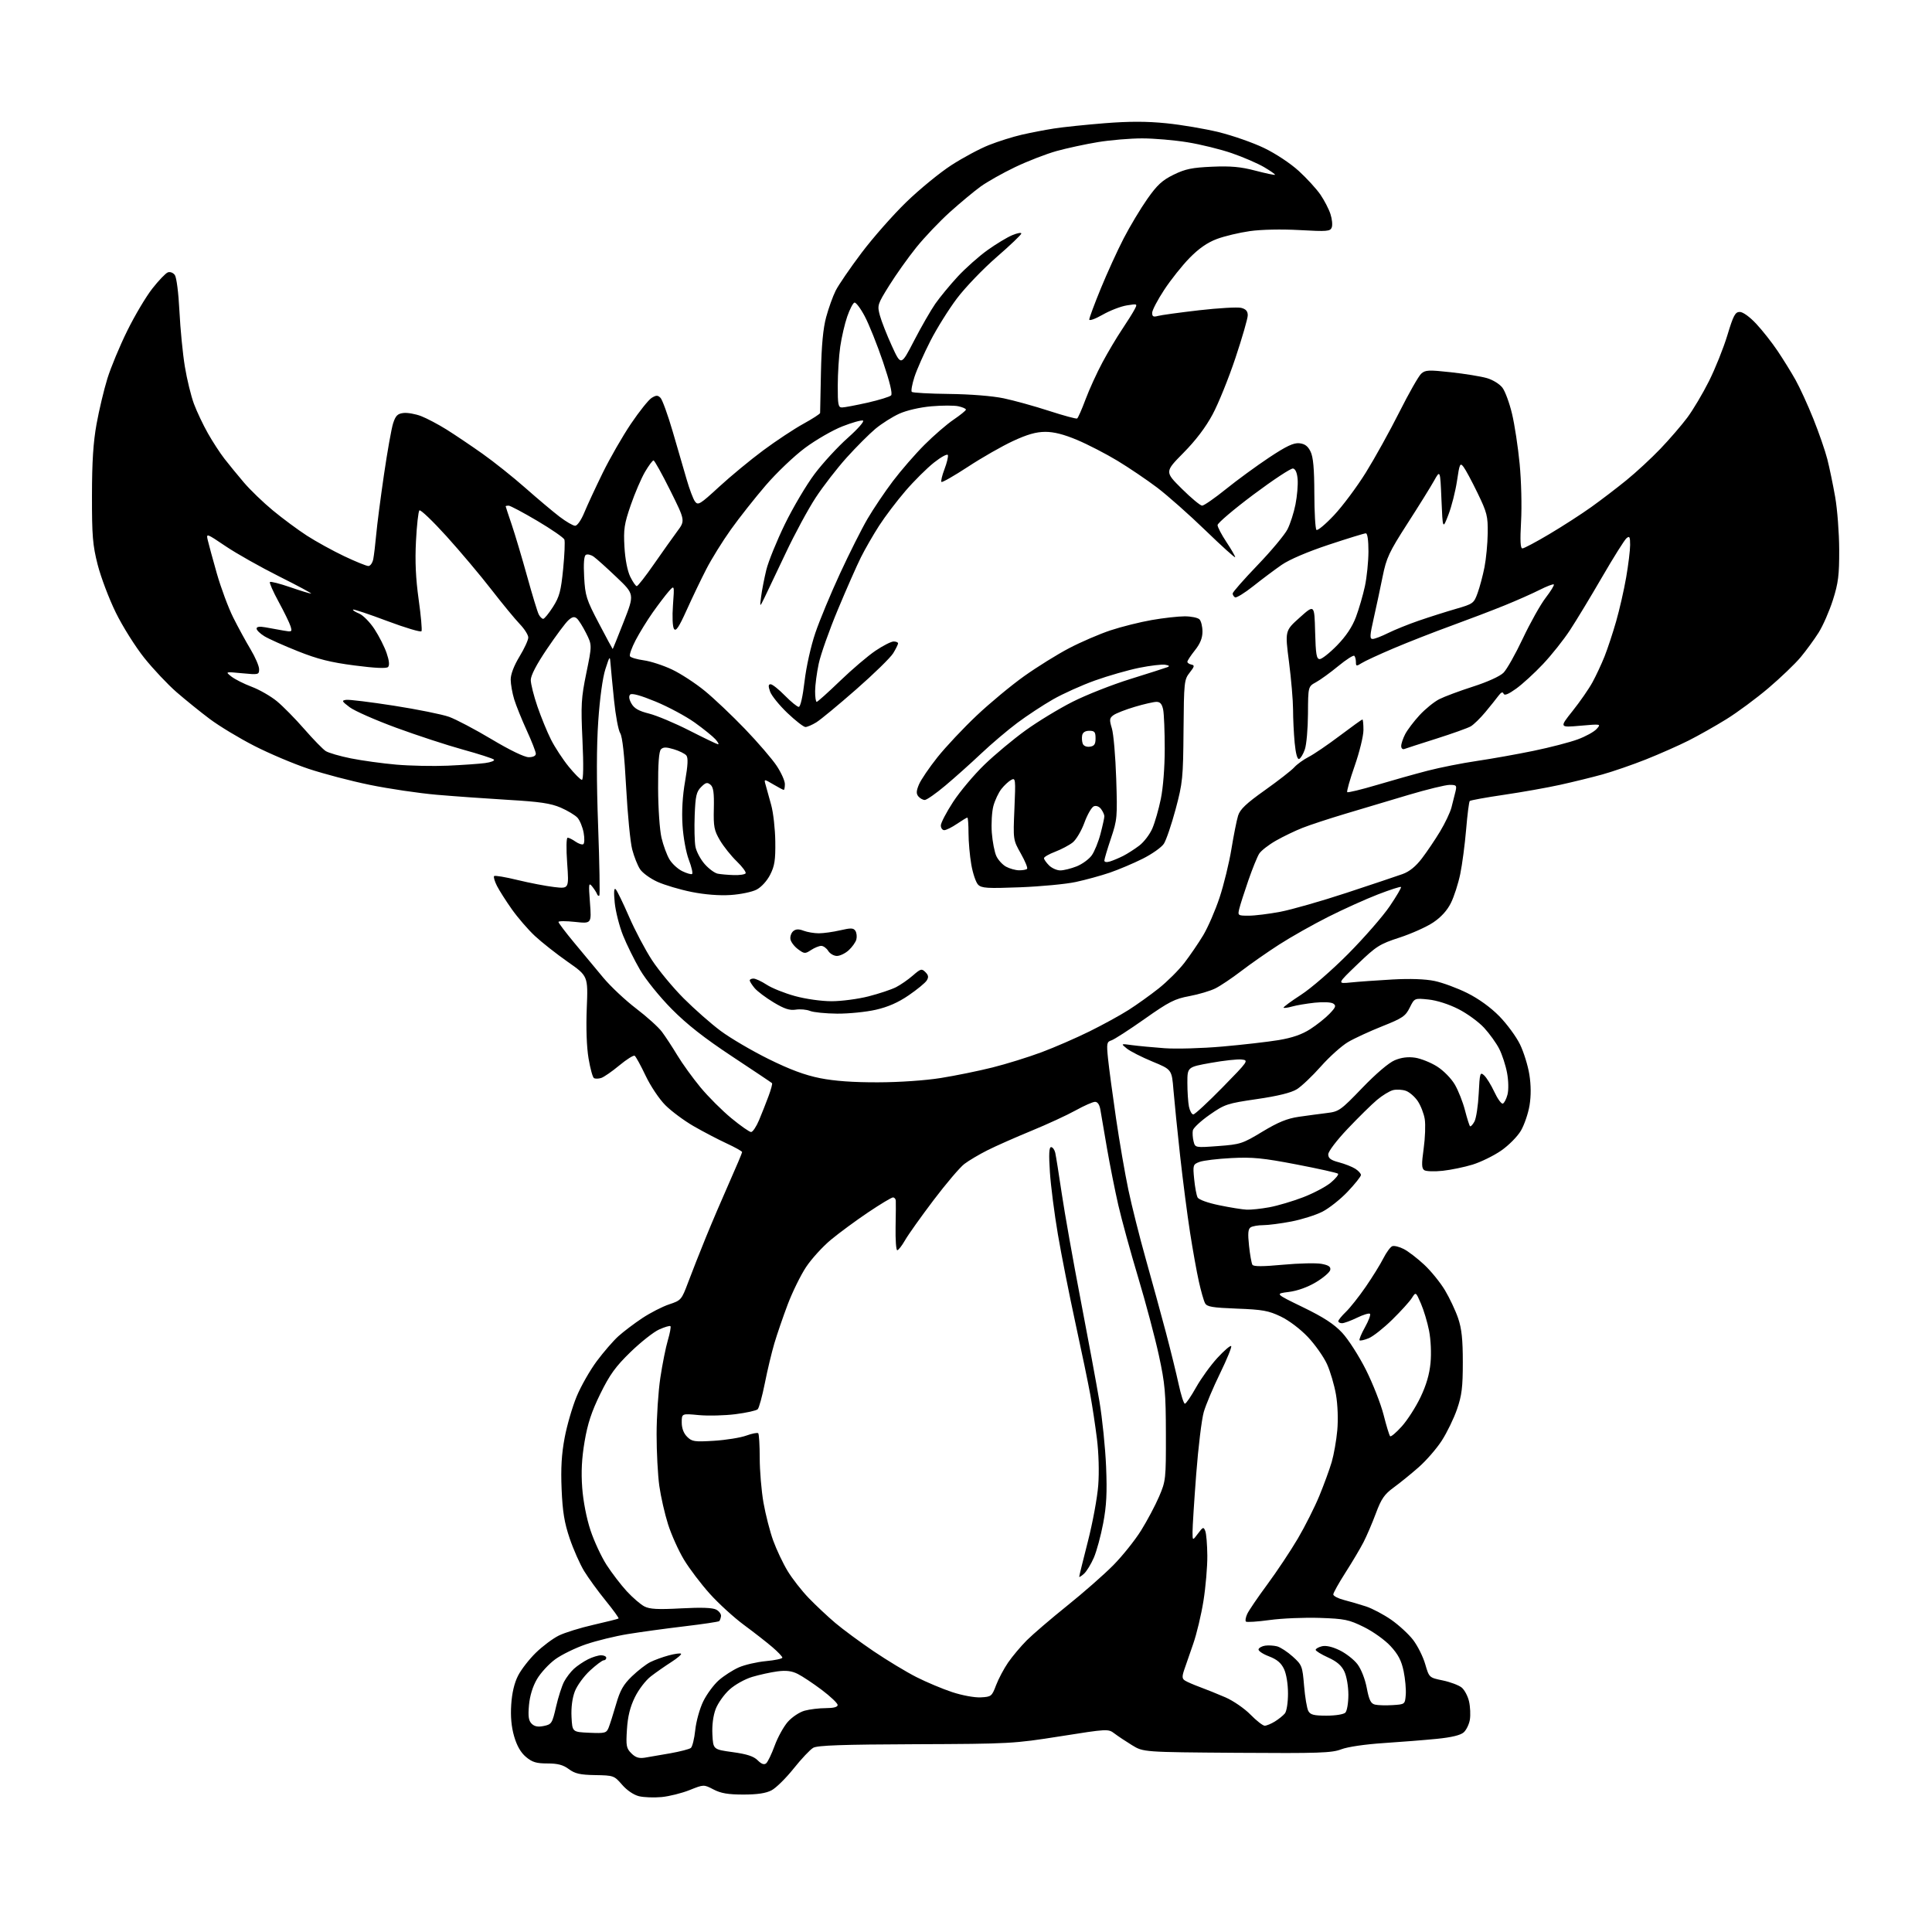<?xml version="1.0" encoding="UTF-8" standalone="no"?>
<svg 
  version="1.1" 
  xmlns="http://www.w3.org/2000/svg" 
  xmlns:xlink="http://www.w3.org/1999/xlink" 
  xmlns:svg="http://www.w3.org/2000/svg"
  xmlns:rdf="http://www.w3.org/1999/02/22-rdf-syntax-ns#"
  xmlns:cc="http://creativecommons.org/ns#"
  xmlns:dc="http://purl.org/dc/elements/1.1/"
  viewBox="0 0 768 768"
  width="768"
  height="768"
>
<style>svg {background-color: white; }</style>"
<path stroke="none" fill="black" fill-rule="evenodd" d="M263.00,714.36C259.98,714.64 255.93,714.49 254.00,714.02C251.91,713.51 249.20,711.67 247.29,709.46C244.15,705.84 243.91,705.75 236.62,705.63C230.59,705.52 228.58,705.07 226.12,703.25C223.84,701.56 221.71,701.00 217.62,701.00C213.20,701.00 211.56,700.50 209.08,698.41C207.01,696.68 205.47,693.99 204.38,690.24C203.28,686.45 202.91,682.38 203.22,677.58C203.52,672.94 204.46,668.98 205.95,666.08C207.19,663.65 210.38,659.55 213.02,656.98C215.67,654.40 219.76,651.34 222.12,650.17C224.48,649.00 230.70,647.07 235.95,645.88C241.20,644.68 245.67,643.56 245.89,643.38C246.10,643.20 243.79,640.01 240.76,636.28C237.72,632.55 233.87,627.25 232.19,624.50C230.52,621.75 227.93,615.90 226.44,611.50C224.34,605.28 223.63,600.94 223.25,592.00C222.90,583.64 223.23,578.04 224.46,571.50C225.39,566.55 227.54,559.17 229.24,555.09C230.93,551.02 234.52,544.72 237.22,541.09C239.92,537.47 243.78,533.00 245.81,531.17C247.84,529.34 252.12,526.10 255.31,523.98C258.51,521.86 263.32,519.39 266.00,518.50C270.76,516.92 270.93,516.72 273.57,509.69C275.05,505.74 278.19,497.77 280.54,492.00C282.89,486.23 287.11,476.35 289.91,470.05C292.71,463.75 295.00,458.32 295.00,457.98C295.00,457.64 292.19,456.07 288.75,454.48C285.31,452.88 279.42,449.80 275.66,447.63C271.90,445.45 266.88,441.72 264.49,439.33C262.07,436.91 258.60,431.73 256.64,427.60C254.71,423.53 252.75,419.96 252.29,419.68C251.83,419.39 249.08,421.12 246.19,423.52C243.31,425.92 240.06,428.16 238.98,428.51C237.90,428.85 236.60,428.87 236.10,428.56C235.59,428.25 234.63,424.73 233.96,420.75C233.20,416.26 232.93,408.65 233.25,400.75C233.77,388.00 233.77,388.00 225.63,382.31C221.16,379.17 215.31,374.56 212.62,372.05C209.94,369.55 205.84,364.80 203.50,361.50C201.16,358.20 198.49,354.00 197.55,352.16C196.62,350.32 196.11,348.56 196.42,348.25C196.73,347.94 200.93,348.64 205.74,349.82C210.56,350.99 217.13,352.25 220.34,352.62C226.18,353.30 226.18,353.30 225.46,343.15C225.04,337.22 225.12,333.00 225.65,333.00C226.15,333.00 227.56,333.70 228.78,334.56C230.00,335.41 231.39,335.87 231.87,335.58C232.35,335.28 232.41,333.22 232.00,330.99C231.59,328.77 230.49,326.10 229.56,325.06C228.62,324.03 225.61,322.22 222.86,321.03C218.91,319.34 214.56,318.69 202.18,317.97C193.56,317.46 180.68,316.54 173.57,315.93C166.46,315.31 154.49,313.54 146.97,311.99C139.44,310.45 128.46,307.56 122.57,305.59C116.67,303.62 106.98,299.52 101.04,296.47C95.09,293.43 87.14,288.62 83.36,285.79C79.59,282.96 73.65,278.15 70.16,275.12C66.67,272.08 60.92,265.97 57.37,261.55C53.83,257.12 48.72,249.00 46.03,243.50C43.33,238.00 40.10,229.45 38.83,224.50C36.84,216.69 36.54,213.06 36.56,197.00C36.57,183.54 37.07,175.78 38.39,168.50C39.39,163.00 41.32,154.90 42.68,150.50C44.04,146.10 47.59,137.55 50.58,131.50C53.56,125.45 58.05,117.89 60.56,114.70C63.06,111.51 65.83,108.62 66.70,108.28C67.61,107.94 68.80,108.38 69.49,109.32C70.18,110.26 70.96,116.39 71.33,123.73C71.68,130.75 72.64,140.64 73.48,145.70C74.31,150.77 75.94,157.44 77.10,160.55C78.26,163.65 80.75,168.90 82.63,172.22C84.50,175.54 87.48,180.12 89.24,182.38C91.00,184.65 94.48,188.89 96.97,191.82C99.46,194.75 104.65,199.75 108.50,202.93C112.35,206.12 118.42,210.61 122.00,212.93C125.58,215.24 132.22,218.90 136.77,221.07C141.32,223.23 145.67,225.00 146.44,225.00C147.21,225.00 148.08,223.76 148.38,222.25C148.67,220.74 149.20,216.35 149.55,212.50C149.89,208.65 151.28,197.94 152.63,188.71C153.98,179.47 155.62,170.25 156.29,168.21C157.27,165.21 158.06,164.44 160.40,164.17C161.99,163.99 165.14,164.55 167.40,165.41C169.65,166.28 174.20,168.68 177.50,170.74C180.80,172.81 187.22,177.13 191.76,180.34C196.30,183.55 203.99,189.68 208.85,193.97C213.71,198.26 219.82,203.40 222.42,205.39C225.02,207.37 227.82,209.00 228.63,209.00C229.47,209.00 231.04,206.74 232.27,203.75C233.46,200.86 236.75,193.78 239.58,188.00C242.41,182.22 247.45,173.45 250.78,168.50C254.12,163.55 257.84,158.90 259.05,158.16C260.89,157.05 261.47,157.05 262.57,158.16C263.29,158.90 265.47,164.90 267.40,171.50C269.34,178.10 271.83,186.66 272.94,190.53C274.05,194.39 275.54,198.36 276.26,199.34C277.47,200.99 278.24,200.53 285.84,193.53C290.38,189.35 298.28,182.82 303.39,179.03C308.50,175.24 315.68,170.49 319.34,168.48C323.00,166.46 326.01,164.52 326.01,164.16C326.02,163.80 326.17,156.53 326.34,148.00C326.57,137.27 327.20,130.52 328.41,126.06C329.37,122.52 331.06,117.79 332.18,115.56C333.29,113.33 337.93,106.55 342.49,100.50C347.05,94.45 355.08,85.35 360.33,80.27C365.57,75.19 373.61,68.62 378.18,65.66C382.76,62.70 389.49,59.09 393.15,57.65C396.80,56.20 402.65,54.36 406.15,53.56C409.64,52.75 415.43,51.64 419.00,51.08C422.57,50.52 431.63,49.58 439.12,48.98C448.92,48.21 455.80,48.21 463.62,49.00C469.61,49.60 479.00,51.19 484.50,52.54C490.00,53.89 498.10,56.72 502.50,58.84C507.10,61.05 512.96,64.93 516.31,67.99C519.50,70.91 523.37,75.15 524.91,77.40C526.45,79.66 528.24,83.12 528.88,85.10C529.53,87.08 529.76,89.47 529.39,90.42C528.80,91.97 527.53,92.07 516.62,91.46C509.39,91.06 501.41,91.23 496.85,91.87C492.65,92.47 486.74,93.87 483.73,95.00C479.97,96.41 476.58,98.76 472.91,102.50C469.96,105.50 465.41,111.23 462.78,115.23C460.15,119.23 458.00,123.34 458.00,124.37C458.00,125.82 458.49,126.09 460.25,125.60C461.49,125.25 468.86,124.24 476.63,123.34C484.40,122.45 491.94,122.02 493.38,122.38C495.26,122.85 496.00,123.69 496.00,125.34C496.00,126.60 493.80,134.23 491.11,142.28C488.42,150.34 484.34,160.43 482.04,164.71C479.30,169.83 475.32,175.08 470.43,180.02C463.00,187.55 463.00,187.55 469.77,194.27C473.50,197.97 477.14,201.00 477.86,201.00C478.59,201.00 482.85,198.04 487.34,194.42C491.83,190.80 499.55,185.16 504.49,181.88C511.33,177.34 514.21,175.98 516.49,176.20C518.67,176.42 519.89,177.31 520.96,179.50C522.03,181.68 522.44,186.23 522.47,196.17C522.49,203.69 522.86,210.19 523.30,210.63C523.73,211.06 526.88,208.44 530.29,204.81C533.71,201.17 539.40,193.54 542.94,187.85C546.48,182.16 552.46,171.36 556.24,163.86C560.01,156.36 563.93,149.47 564.95,148.55C566.59,147.06 567.87,147.00 576.82,147.98C582.34,148.59 588.75,149.63 591.08,150.31C593.46,151.00 596.16,152.68 597.26,154.15C598.34,155.59 600.05,160.25 601.06,164.51C602.08,168.76 603.44,177.70 604.08,184.37C604.73,191.07 604.99,201.31 604.65,207.25C604.22,214.98 604.37,218.00 605.19,218.00C605.81,218.00 610.64,215.44 615.91,212.30C621.19,209.17 628.65,204.35 632.50,201.60C636.35,198.85 642.65,194.04 646.50,190.91C650.35,187.79 656.45,182.14 660.06,178.37C663.67,174.59 668.47,169.03 670.73,166.00C672.99,162.97 676.87,156.45 679.35,151.50C681.83,146.55 685.12,138.34 686.66,133.25C689.05,125.35 689.77,124.00 691.59,124.00C692.85,124.00 695.55,125.95 698.16,128.75C700.60,131.36 704.41,136.20 706.62,139.50C708.84,142.80 712.04,147.97 713.74,151.00C715.44,154.03 718.64,161.00 720.84,166.50C723.04,172.00 725.54,179.20 726.38,182.50C727.22,185.80 728.63,192.55 729.50,197.50C730.37,202.45 731.09,211.90 731.11,218.50C731.14,228.65 730.76,231.73 728.61,238.50C727.21,242.90 724.65,248.75 722.91,251.50C721.17,254.25 717.95,258.65 715.75,261.29C713.55,263.92 707.79,269.43 702.96,273.54C698.12,277.64 690.62,283.20 686.28,285.88C681.95,288.57 675.18,292.39 671.24,294.38C667.31,296.36 659.68,299.73 654.29,301.88C648.91,304.02 641.12,306.70 637.00,307.85C632.88,308.99 625.30,310.85 620.17,311.98C615.04,313.11 604.98,314.90 597.82,315.95C590.66,317.00 584.56,318.11 584.25,318.41C583.95,318.72 583.30,323.81 582.81,329.73C582.31,335.65 581.26,343.62 580.47,347.44C579.68,351.26 578.01,356.43 576.76,358.94C575.28,361.93 572.85,364.60 569.71,366.70C567.08,368.46 561.06,371.16 556.34,372.70C548.43,375.27 547.12,376.10 539.63,383.30C531.50,391.10 531.50,391.10 537.00,390.54C540.02,390.23 547.45,389.70 553.50,389.36C560.57,388.97 566.56,389.18 570.26,389.95C573.43,390.61 579.28,392.77 583.26,394.75C587.81,397.02 592.54,400.44 596.00,403.96C599.02,407.05 602.72,412.07 604.21,415.13C605.70,418.19 607.38,423.59 607.94,427.13C608.61,431.32 608.64,435.58 608.02,439.38C607.50,442.58 605.95,447.11 604.59,449.45C603.19,451.82 599.72,455.32 596.71,457.40C593.75,459.44 588.66,461.93 585.41,462.94C582.16,463.94 576.80,465.05 573.50,465.41C570.20,465.76 566.90,465.65 566.18,465.17C565.11,464.46 565.06,462.78 565.93,456.57C566.52,452.33 566.71,447.06 566.36,444.87C566.01,442.68 564.76,439.46 563.58,437.71C562.40,435.96 560.28,434.12 558.86,433.62C557.44,433.12 555.15,433.00 553.76,433.34C552.38,433.69 549.50,435.44 547.37,437.24C545.24,439.03 540.01,444.18 535.75,448.67C531.29,453.38 528.00,457.71 528.00,458.88C528.00,460.44 529.01,461.19 532.25,462.04C534.59,462.66 537.51,463.81 538.75,464.60C539.99,465.40 541.00,466.51 541.00,467.08C541.00,467.65 538.64,470.62 535.75,473.67C532.87,476.72 528.32,480.32 525.65,481.68C522.98,483.03 517.43,484.78 513.31,485.57C509.19,486.36 504.18,487.01 502.16,487.02C500.15,487.02 497.90,487.41 497.16,487.88C496.13,488.53 495.98,490.28 496.51,495.22C496.89,498.79 497.50,502.18 497.85,502.76C498.31,503.51 501.94,503.50 510.00,502.75C516.33,502.16 523.22,502.01 525.31,502.40C528.15,502.93 529.04,503.54 528.80,504.80C528.62,505.73 526.07,507.93 523.13,509.69C519.79,511.69 515.73,513.14 512.31,513.57C506.83,514.25 506.83,514.25 517.98,519.66C526.18,523.65 530.29,526.32 533.53,529.79C535.96,532.38 540.20,539.00 542.97,544.50C545.73,550.00 548.89,558.06 550.00,562.42C551.10,566.77 552.27,570.60 552.60,570.92C552.93,571.24 555.02,569.48 557.24,567.00C559.47,564.52 562.81,559.32 564.66,555.44C566.96,550.65 568.24,546.26 568.66,541.74C569.02,537.90 568.77,532.52 568.08,528.99C567.42,525.62 565.96,520.76 564.84,518.19C562.81,513.50 562.81,513.50 561.22,516.00C560.35,517.38 556.86,521.23 553.45,524.57C550.05,527.92 545.84,531.24 544.10,531.96C542.36,532.68 540.72,533.05 540.45,532.79C540.19,532.52 541.15,530.19 542.60,527.60C544.05,525.01 544.94,522.61 544.59,522.26C544.24,521.91 541.93,522.61 539.45,523.81C536.97,525.02 534.28,526.00 533.47,526.00C532.66,526.00 532.00,525.63 532.00,525.19C532.00,524.74 533.36,523.08 535.01,521.49C536.67,519.90 540.21,515.43 542.88,511.55C545.55,507.67 548.72,502.57 549.91,500.20C551.11,497.84 552.70,495.67 553.45,495.38C554.21,495.09 556.28,495.61 558.07,496.53C559.85,497.46 563.50,500.26 566.18,502.77C568.86,505.27 572.56,509.84 574.40,512.91C576.24,515.98 578.59,520.98 579.62,524.00C581.04,528.17 581.49,532.40 581.49,541.50C581.49,551.44 581.10,554.65 579.19,560.19C577.92,563.87 575.18,569.50 573.12,572.69C571.05,575.89 566.92,580.64 563.93,583.26C560.94,585.89 556.49,589.50 554.02,591.30C550.33,593.99 549.09,595.78 546.95,601.53C545.52,605.36 543.31,610.52 542.04,613.00C540.77,615.48 537.54,620.92 534.86,625.10C532.19,629.28 530.00,633.20 530.00,633.81C530.00,634.42 531.91,635.42 534.25,636.02C536.59,636.62 540.52,637.77 543.00,638.58C545.48,639.39 549.98,641.77 553.00,643.86C556.02,645.96 559.96,649.58 561.74,651.90C563.52,654.23 565.69,658.55 566.54,661.51C568.11,666.88 568.11,666.88 573.52,668.00C576.50,668.62 579.87,669.89 581.02,670.81C582.16,671.74 583.49,674.24 583.97,676.36C584.45,678.48 584.59,681.73 584.30,683.57C584.00,685.41 582.90,687.68 581.87,688.62C580.61,689.76 577.09,690.62 571.24,691.21C566.43,691.69 556.88,692.45 550.00,692.90C542.66,693.38 535.72,694.40 533.19,695.37C529.40,696.83 524.35,697.00 491.69,696.77C454.50,696.50 454.50,696.50 450.00,693.74C447.52,692.22 444.38,690.13 443.00,689.08C440.53,687.21 440.26,687.23 421.50,690.20C402.96,693.13 401.56,693.21 364.00,693.35C334.91,693.46 324.96,693.81 323.28,694.77C322.05,695.47 318.55,699.18 315.49,703.02C312.43,706.85 308.48,710.75 306.71,711.67C304.48,712.85 301.07,713.36 295.50,713.36C289.43,713.36 286.56,712.87 283.63,711.34C279.76,709.33 279.76,709.33 274.13,711.58C271.03,712.82 266.02,714.07 263.00,714.36zM304.56,700.95C305.21,700.41 306.73,697.25 307.94,693.94C309.15,690.62 311.50,686.37 313.15,684.48C314.82,682.58 317.80,680.59 319.83,680.03C321.85,679.47 325.64,679.01 328.25,679.01C331.39,679.00 332.99,678.58 332.98,677.75C332.96,677.06 330.13,674.37 326.68,671.77C323.22,669.17 318.92,666.31 317.11,665.41C314.73,664.22 312.50,663.94 309.03,664.40C306.39,664.75 301.91,665.73 299.06,666.58C296.15,667.44 292.18,669.65 290.00,671.62C287.86,673.55 285.39,677.03 284.50,679.35C283.49,682.02 283.00,685.78 283.19,689.51C283.50,695.43 283.50,695.43 291.26,696.50C296.93,697.28 299.60,698.15 301.19,699.75C302.70,701.25 303.74,701.63 304.56,700.95zM256.35,698.70C258.08,698.43 262.65,697.64 266.50,696.95C270.35,696.26 274.00,695.32 274.61,694.85C275.22,694.38 276.01,691.18 276.37,687.75C276.72,684.31 278.15,679.17 279.55,676.32C280.94,673.47 283.73,669.69 285.74,667.92C287.75,666.16 291.32,663.86 293.67,662.82C296.02,661.78 300.88,660.66 304.47,660.32C308.06,659.99 311.00,659.36 311.00,658.93C311.00,658.51 309.19,656.60 306.97,654.71C304.76,652.81 299.69,648.86 295.72,645.93C291.75,643.00 285.65,637.43 282.16,633.55C278.67,629.67 274.05,623.58 271.89,620.00C269.73,616.42 266.89,610.11 265.57,605.96C264.25,601.81 262.68,594.92 262.08,590.64C261.49,586.36 261.00,577.15 261.01,570.18C261.01,563.20 261.68,553.07 262.50,547.65C263.31,542.24 264.66,535.52 265.49,532.73C266.32,529.94 266.77,527.44 266.51,527.17C266.24,526.91 264.22,527.50 262.02,528.49C259.82,529.48 254.70,533.52 250.65,537.45C244.69,543.24 242.40,546.41 238.64,554.05C235.16,561.15 233.60,565.87 232.39,573.00C231.25,579.73 230.97,585.11 231.44,591.44C231.83,596.74 233.16,603.59 234.72,608.29C236.16,612.64 239.05,618.86 241.14,622.10C243.24,625.34 246.85,630.05 249.17,632.57C251.50,635.09 254.63,637.79 256.14,638.57C258.28,639.68 261.48,639.85 270.74,639.35C278.81,638.92 283.27,639.08 284.71,639.85C285.87,640.47 286.73,641.64 286.61,642.46C286.49,643.28 286.18,644.16 285.91,644.42C285.65,644.68 279.38,645.62 271.97,646.50C264.56,647.38 254.45,648.77 249.50,649.58C244.55,650.39 237.10,652.21 232.94,653.63C228.78,655.05 223.29,657.73 220.75,659.57C218.21,661.42 214.93,664.97 213.47,667.46C211.76,670.38 210.62,674.08 210.28,677.81C209.88,682.28 210.12,683.98 211.33,685.19C212.46,686.32 213.84,686.58 216.18,686.10C219.28,685.46 219.52,685.07 221.04,678.46C221.92,674.63 223.36,670.15 224.23,668.50C225.10,666.85 226.87,664.54 228.15,663.37C229.44,662.19 231.94,660.51 233.70,659.62C235.46,658.73 237.82,658.00 238.95,658.00C240.08,658.00 241.00,658.45 241.00,659.00C241.00,659.55 240.54,660.00 239.98,660.00C239.42,660.00 236.96,661.84 234.53,664.08C232.10,666.32 229.38,670.05 228.50,672.37C227.48,675.02 227.00,678.79 227.19,682.54C227.50,688.50 227.50,688.50 234.25,688.80C240.49,689.07 241.07,688.92 241.93,686.80C242.44,685.53 243.77,681.35 244.89,677.50C246.50,671.92 247.78,669.66 251.20,666.36C253.57,664.08 256.85,661.54 258.50,660.71C260.15,659.89 263.46,658.68 265.85,658.04C268.24,657.40 270.43,657.10 270.72,657.38C271.00,657.67 269.26,659.16 266.85,660.70C264.44,662.24 260.80,664.78 258.76,666.35C256.68,667.94 253.87,671.61 252.37,674.68C250.47,678.56 249.55,682.28 249.22,687.45C248.80,694.01 248.98,694.98 250.97,696.97C252.64,698.64 253.99,699.07 256.35,698.70zM502.74,686.00C503.47,686.00 505.29,685.24 506.79,684.32C508.28,683.40 510.06,681.96 510.75,681.13C511.46,680.27 512.00,676.86 512.00,673.21C512.00,669.42 511.35,665.43 510.41,663.45C509.25,661.01 507.61,659.63 504.38,658.40C501.93,657.47 500.10,656.21 500.29,655.60C500.49,655.00 501.68,654.35 502.93,654.17C504.18,653.98 506.29,654.11 507.63,654.44C508.96,654.78 511.77,656.61 513.88,658.51C517.56,661.84 517.74,662.29 518.39,670.12C518.76,674.59 519.52,679.10 520.07,680.13C520.88,681.65 522.24,682.00 527.34,682.00C530.87,682.00 534.12,681.48 534.80,680.80C535.46,680.14 536.00,676.96 536.00,673.70C536.00,670.37 535.30,666.34 534.40,664.44C533.27,662.05 531.39,660.44 527.90,658.86C525.21,657.64 523.00,656.28 523.00,655.84C523.00,655.40 524.11,654.76 525.47,654.42C527.06,654.02 529.59,654.59 532.50,656.00C535.01,657.21 538.20,659.71 539.61,661.55C541.09,663.50 542.64,667.44 543.31,670.99C544.23,675.80 544.91,677.19 546.55,677.60C547.70,677.89 550.85,677.98 553.57,677.81C558.49,677.50 558.50,677.49 558.81,673.71C558.98,671.63 558.60,667.41 557.97,664.33C557.09,660.12 555.82,657.67 552.78,654.37C550.52,651.92 545.85,648.58 542.16,646.76C536.19,643.82 534.55,643.48 524.60,643.14C518.57,642.94 509.63,643.31 504.75,643.98C499.86,644.65 495.59,644.93 495.27,644.60C494.94,644.28 495.17,642.92 495.78,641.59C496.39,640.25 499.99,634.96 503.78,629.83C507.57,624.70 513.02,616.50 515.90,611.62C518.77,606.74 522.62,599.09 524.46,594.62C526.30,590.15 528.51,584.11 529.37,581.19C530.22,578.27 531.23,572.59 531.59,568.57C531.98,564.26 531.77,558.45 531.07,554.38C530.42,550.60 528.81,545.14 527.50,542.25C526.18,539.36 522.77,534.52 519.92,531.50C516.89,528.30 512.38,524.89 509.11,523.33C504.26,521.01 501.90,520.58 491.72,520.20C481.88,519.82 479.78,519.47 479.02,518.03C478.51,517.08 477.40,513.20 476.56,509.40C475.71,505.61 474.14,496.88 473.07,490.00C471.99,483.12 470.22,469.40 469.12,459.50C468.03,449.60 466.84,437.82 466.47,433.33C465.81,425.16 465.81,425.16 458.09,421.98C453.84,420.22 449.28,417.90 447.94,416.82C445.50,414.84 445.50,414.84 450.00,415.46C452.48,415.79 458.28,416.34 462.89,416.68C467.51,417.02 477.86,416.73 485.89,416.02C493.93,415.32 504.01,414.16 508.30,413.45C513.69,412.55 517.56,411.21 520.82,409.11C523.42,407.45 526.88,404.69 528.51,402.99C530.99,400.40 531.23,399.75 529.98,398.93C529.14,398.37 525.94,398.23 522.58,398.59C519.33,398.95 515.31,399.62 513.65,400.10C511.99,400.58 510.46,400.79 510.24,400.58C510.03,400.36 513.14,398.07 517.15,395.47C521.24,392.82 529.49,385.66 535.97,379.13C542.31,372.73 549.72,364.24 552.42,360.26C555.13,356.27 557.15,352.82 556.92,352.59C556.69,352.35 552.55,353.69 547.73,355.55C542.91,357.41 534.02,361.42 527.98,364.47C521.93,367.51 513.14,372.48 508.45,375.50C503.75,378.53 496.96,383.27 493.36,386.04C489.75,388.80 485.16,391.89 483.15,392.89C481.14,393.90 476.49,395.28 472.81,395.97C466.98,397.04 464.67,398.22 454.98,405.06C448.85,409.38 442.92,413.21 441.81,413.56C439.95,414.15 439.84,414.74 440.46,420.85C440.84,424.51 442.26,435.15 443.63,444.50C445.00,453.85 447.22,466.68 448.55,473.00C449.88,479.32 452.99,491.70 455.47,500.50C457.95,509.30 461.52,522.35 463.42,529.50C465.31,536.65 467.61,545.99 468.53,550.25C469.45,554.51 470.57,558.00 471.01,558.00C471.46,558.00 473.45,555.09 475.44,551.54C477.43,547.99 481.25,542.70 483.93,539.79C486.61,536.88 489.08,534.76 489.41,535.09C489.73,535.41 487.76,540.25 485.03,545.85C482.29,551.45 479.36,558.39 478.52,561.28C477.68,564.17 476.33,575.31 475.51,586.02C474.69,596.73 474.04,607.08 474.05,609.00C474.06,612.50 474.06,612.50 476.22,609.61C478.19,606.96 478.44,606.87 479.12,608.61C479.53,609.65 479.89,614.05 479.93,618.38C479.97,622.72 479.28,630.79 478.40,636.34C477.52,641.88 475.68,649.58 474.32,653.45C472.96,657.33 471.34,662.00 470.73,663.82C469.83,666.51 469.89,667.32 471.06,668.06C471.85,668.57 474.52,669.73 477.00,670.64C479.48,671.55 484.03,673.39 487.12,674.72C490.21,676.06 494.69,679.14 497.08,681.58C499.46,684.01 502.01,686.00 502.74,686.00zM389.86,674.73C394.05,674.51 394.28,674.33 395.95,669.91C396.91,667.38 399.06,663.32 400.74,660.88C402.42,658.44 405.75,654.48 408.14,652.07C410.54,649.67 417.77,643.47 424.21,638.30C430.65,633.14 438.90,625.89 442.54,622.21C446.18,618.52 451.15,612.31 453.59,608.40C456.02,604.50 459.25,598.43 460.76,594.90C463.42,588.68 463.50,587.99 463.46,570.00C463.43,553.64 463.11,550.03 460.67,538.78C459.16,531.79 455.45,517.84 452.43,507.78C449.41,497.73 445.85,484.77 444.53,479.00C443.21,473.23 441.20,463.10 440.05,456.50C438.91,449.90 437.73,443.04 437.44,441.25C437.10,439.15 436.34,438.00 435.30,438.00C434.42,438.00 430.95,439.53 427.60,441.39C424.24,443.26 416.32,446.91 410.00,449.51C403.68,452.11 395.80,455.59 392.50,457.26C389.20,458.92 385.07,461.37 383.33,462.70C381.59,464.03 376.07,470.51 371.08,477.11C366.08,483.71 360.98,490.88 359.75,493.05C358.51,495.21 357.13,496.99 356.67,496.99C356.21,497.00 355.92,492.84 356.01,487.75C356.11,482.66 356.15,477.94 356.09,477.25C356.04,476.56 355.53,476.00 354.96,476.00C354.39,476.00 349.94,478.68 345.07,481.95C340.20,485.23 333.54,490.13 330.27,492.85C327.00,495.57 322.58,500.43 320.44,503.65C318.30,506.87 315.02,513.55 313.14,518.50C311.27,523.45 308.88,530.42 307.82,534.00C306.76,537.58 305.05,544.72 304.03,549.87C303.00,555.02 301.73,559.67 301.20,560.20C300.67,560.73 296.69,561.61 292.37,562.16C288.04,562.71 281.46,562.87 277.75,562.52C271.00,561.88 271.00,561.88 271.00,565.44C271.00,567.74 271.75,569.75 273.13,571.13C275.07,573.07 276.02,573.21 283.88,572.73C288.62,572.43 294.37,571.51 296.66,570.67C298.95,569.84 301.08,569.42 301.41,569.74C301.73,570.07 302.00,574.47 302.00,579.54C302.00,584.60 302.67,592.59 303.49,597.31C304.32,602.02 306.06,608.83 307.37,612.43C308.68,616.03 311.25,621.46 313.08,624.48C314.91,627.51 318.69,632.35 321.48,635.24C324.27,638.13 329.02,642.59 332.03,645.14C335.04,647.69 341.90,652.75 347.27,656.39C352.65,660.02 360.30,664.65 364.27,666.66C368.25,668.68 374.65,671.37 378.50,672.64C382.46,673.95 387.39,674.86 389.86,674.73zM430.91,625.58C429.86,626.53 429.00,627.07 429.00,626.77C429.00,626.47 430.55,620.16 432.45,612.75C434.35,605.34 436.21,595.28 436.57,590.39C436.97,585.18 436.75,577.57 436.06,572.00C435.41,566.77 434.22,558.90 433.42,554.50C432.63,550.10 429.97,537.27 427.51,526.00C425.06,514.73 421.91,498.84 420.53,490.70C419.14,482.56 417.71,471.42 417.35,465.95C416.88,458.83 417.02,456.00 417.83,456.00C418.45,456.00 419.19,457.01 419.48,458.25C419.76,459.49 420.93,466.80 422.07,474.50C423.21,482.20 426.57,501.10 429.53,516.50C432.49,531.90 435.87,550.12 437.03,557.00C438.19,563.88 439.38,575.58 439.69,583.00C440.12,593.39 439.85,598.57 438.54,605.50C437.61,610.45 435.94,616.60 434.83,619.18C433.72,621.75 431.96,624.63 430.91,625.58zM495.57,480.86C497.25,480.94 501.30,480.51 504.57,479.91C507.83,479.31 513.88,477.52 518.02,475.93C522.15,474.34 527.10,471.72 529.02,470.11C530.93,468.51 532.22,466.91 531.89,466.57C531.55,466.22 524.13,464.57 515.39,462.89C502.00,460.32 497.93,459.92 489.50,460.35C484.00,460.63 478.29,461.32 476.82,461.88C474.23,462.86 474.15,463.11 474.70,468.70C475.01,471.89 475.62,475.18 476.06,476.00C476.53,476.88 480.10,478.17 484.68,479.11C488.98,480.00 493.88,480.79 495.57,480.86zM484.30,455.57C493.06,454.92 493.90,454.65 501.82,449.86C508.12,446.06 511.64,444.62 516.32,443.94C519.72,443.45 524.75,442.78 527.50,442.44C532.24,441.88 532.97,441.35 541.51,432.47C546.98,426.79 552.07,422.45 554.44,421.46C557.11,420.35 559.69,420.03 562.55,420.45C564.85,420.80 568.78,422.38 571.28,423.96C573.86,425.60 576.91,428.71 578.34,431.17C579.72,433.55 581.53,438.13 582.35,441.35C583.18,444.56 584.08,447.41 584.35,447.68C584.62,447.95 585.41,447.12 586.11,445.84C586.81,444.55 587.57,439.54 587.81,434.71C588.22,426.50 588.36,426.02 589.95,427.46C590.89,428.31 592.72,431.26 594.01,434.02C595.30,436.79 596.82,438.89 597.39,438.70C597.95,438.52 598.78,436.91 599.25,435.13C599.73,433.27 599.66,429.61 599.08,426.49C598.53,423.52 597.13,419.22 595.97,416.94C594.81,414.66 592.10,410.89 589.95,408.56C587.80,406.23 583.19,402.87 579.71,401.11C575.93,399.19 571.15,397.66 567.83,397.32C562.28,396.75 562.28,396.75 560.39,400.55C558.71,403.94 557.51,404.75 549.50,407.94C544.55,409.91 538.42,412.73 535.89,414.22C533.35,415.71 528.48,420.07 525.07,423.92C521.66,427.77 517.35,431.86 515.50,433.00C513.25,434.39 508.01,435.68 499.66,436.90C487.81,438.63 486.87,438.94 480.85,443.14C477.37,445.57 474.36,448.37 474.17,449.36C473.98,450.35 474.11,452.30 474.46,453.70C475.10,456.25 475.10,456.25 484.30,455.57zM298.57,450.00C299.22,450.00 300.65,447.86 301.75,445.25C302.84,442.64 304.54,438.35 305.51,435.73C306.49,433.10 307.11,430.78 306.89,430.57C306.68,430.35 299.52,425.57 291.00,419.93C279.94,412.62 273.07,407.22 267.00,401.09C262.21,396.25 256.71,389.44 254.41,385.50C252.17,381.65 249.12,375.49 247.65,371.81C246.18,368.12 244.70,362.27 244.36,358.81C243.95,354.58 244.07,352.83 244.75,353.50C245.30,354.05 247.68,358.94 250.04,364.37C252.39,369.79 256.50,377.57 259.16,381.65C261.83,385.73 267.49,392.57 271.75,396.84C276.01,401.11 282.65,406.96 286.50,409.82C290.35,412.69 298.90,417.70 305.50,420.97C314.02,425.18 319.96,427.39 326.00,428.59C331.72,429.73 339.24,430.27 349.00,430.24C357.52,430.22 367.83,429.51 374.00,428.52C379.77,427.60 389.00,425.72 394.50,424.34C400.00,422.97 408.77,420.24 414.00,418.29C419.23,416.34 427.82,412.60 433.10,409.99C438.38,407.38 445.36,403.56 448.60,401.49C451.85,399.43 457.25,395.56 460.61,392.90C463.97,390.23 468.54,385.68 470.78,382.78C473.02,379.87 476.40,374.93 478.29,371.79C480.17,368.65 483.11,361.90 484.80,356.79C486.49,351.68 488.61,343.00 489.51,337.50C490.41,332.00 491.60,326.03 492.16,324.24C492.93,321.72 495.38,319.40 502.83,314.11C508.15,310.33 513.40,306.24 514.50,305.01C515.60,303.79 518.17,301.94 520.21,300.89C522.25,299.85 527.80,296.08 532.54,292.50C537.28,288.93 541.35,286.00 541.58,286.00C541.81,286.00 542.00,287.91 541.99,290.25C541.98,292.59 540.42,298.97 538.51,304.44C536.60,309.90 535.27,314.60 535.55,314.88C535.82,315.16 541.10,313.88 547.28,312.05C553.45,310.21 562.54,307.66 567.47,306.38C572.40,305.10 581.23,303.35 587.08,302.49C592.93,301.63 603.07,299.82 609.61,298.47C616.15,297.12 624.06,295.07 627.18,293.91C630.31,292.76 633.68,290.90 634.68,289.78C636.50,287.76 636.48,287.76 628.18,288.49C619.87,289.22 619.87,289.22 625.16,282.58C628.07,278.93 631.62,273.81 633.03,271.22C634.45,268.62 636.60,264.02 637.81,261.00C639.01,257.98 641.10,251.68 642.44,247.00C643.78,242.32 645.58,234.45 646.43,229.50C647.29,224.55 648.00,218.76 648.00,216.63C648.00,213.37 647.77,212.94 646.56,213.95C645.77,214.61 641.42,221.53 636.90,229.32C632.38,237.12 626.61,246.65 624.09,250.49C621.57,254.34 616.74,260.42 613.36,263.99C609.99,267.57 605.19,271.96 602.70,273.75C599.59,275.99 598.02,276.61 597.69,275.75C597.36,274.90 596.72,275.16 595.66,276.58C594.81,277.73 592.47,280.66 590.45,283.08C588.43,285.51 585.81,288.06 584.64,288.74C583.46,289.42 577.33,291.61 571.00,293.62C564.67,295.62 558.94,297.48 558.25,297.74C557.56,298.00 557.00,297.47 557.00,296.56C557.00,295.65 557.71,293.52 558.58,291.84C559.46,290.15 562.02,286.76 564.29,284.30C566.56,281.84 570.08,278.98 572.12,277.94C574.16,276.90 580.20,274.65 585.55,272.93C591.29,271.09 596.25,268.84 597.67,267.42C598.98,266.11 602.45,259.96 605.37,253.76C608.30,247.57 612.36,240.32 614.41,237.65C616.46,234.99 617.93,232.59 617.67,232.33C617.41,232.08 614.88,233.04 612.04,234.48C609.21,235.91 602.98,238.68 598.19,240.62C593.41,242.57 583.88,246.20 577.00,248.71C570.12,251.21 559.77,255.26 554.00,257.71C548.23,260.16 542.49,262.81 541.25,263.61C539.21,264.91 539.00,264.87 539.00,263.19C539.00,262.17 538.71,261.05 538.36,260.70C538.01,260.34 535.14,262.18 531.98,264.78C528.82,267.38 524.84,270.27 523.12,271.20C520.00,272.91 520.00,272.91 519.94,283.70C519.91,289.64 519.35,296.04 518.69,297.92C518.04,299.81 517.00,301.51 516.40,301.71C515.71,301.93 515.06,299.54 514.65,295.28C514.30,291.55 514.01,285.59 514.01,282.04C514.00,278.49 513.28,269.99 512.40,263.16C510.79,250.73 510.79,250.73 516.65,245.49C522.50,240.25 522.50,240.25 522.78,251.13C523.02,260.17 523.33,262.00 524.62,262.00C525.47,262.00 528.57,259.55 531.50,256.55C535.09,252.87 537.53,249.20 539.00,245.30C540.20,242.11 541.81,236.57 542.58,233.00C543.34,229.43 543.97,223.24 543.98,219.25C543.99,214.79 543.59,212.00 542.94,212.00C542.35,212.00 535.72,214.04 528.19,216.54C519.84,219.31 512.55,222.42 509.50,224.53C506.75,226.43 501.65,230.25 498.18,233.01C494.70,235.77 491.44,237.77 490.93,237.45C490.42,237.14 490.00,236.45 490.00,235.92C490.00,235.39 494.45,230.33 499.88,224.67C505.32,219.02 510.67,212.60 511.79,210.42C512.90,208.24 514.34,203.76 514.98,200.48C515.63,197.19 516.01,192.70 515.83,190.51C515.62,187.94 514.97,186.42 514.00,186.24C513.17,186.08 506.09,190.76 498.25,196.62C490.41,202.49 484.00,207.94 484.00,208.73C484.00,209.52 485.57,212.53 487.50,215.43C489.43,218.33 491.00,221.06 491.00,221.49C491.00,221.92 485.71,217.15 479.24,210.89C472.77,204.62 464.10,196.95 459.99,193.83C455.87,190.72 448.77,185.92 444.21,183.16C439.66,180.41 432.46,176.69 428.21,174.90C422.92,172.67 418.93,171.65 415.50,171.67C411.88,171.68 408.34,172.69 402.66,175.33C398.35,177.33 390.31,181.92 384.80,185.54C379.28,189.15 374.53,191.87 374.24,191.57C373.95,191.28 374.49,189.01 375.44,186.52C376.39,184.03 377.00,181.50 376.80,180.90C376.60,180.29 374.12,181.63 371.30,183.86C368.48,186.09 363.36,191.17 359.94,195.15C356.51,199.14 351.80,205.34 349.48,208.95C347.16,212.55 343.90,218.20 342.25,221.50C340.60,224.80 336.46,234.18 333.06,242.34C329.65,250.49 326.22,260.17 325.45,263.84C324.67,267.50 324.03,272.41 324.02,274.75C324.01,277.09 324.29,279.00 324.65,279.00C325.00,279.00 329.19,275.25 333.94,270.67C338.70,266.08 345.04,260.68 348.03,258.67C351.02,256.65 354.27,255.00 355.24,255.00C356.21,255.00 357.00,255.34 357.00,255.75C356.99,256.16 356.12,257.93 355.06,259.67C353.99,261.42 347.36,267.90 340.31,274.07C333.26,280.25 326.15,286.13 324.50,287.14C322.85,288.16 320.90,288.99 320.18,289.00C319.45,289.00 316.22,286.49 312.99,283.41C309.77,280.34 306.68,276.51 306.12,274.91C305.35,272.72 305.41,272.00 306.34,272.00C307.03,272.00 309.57,274.02 312.00,276.50C314.43,278.97 316.92,281.00 317.52,281.00C318.18,281.00 319.11,276.89 319.82,270.85C320.50,265.05 322.34,256.79 324.11,251.60C325.81,246.59 330.22,235.97 333.91,228.00C337.59,220.03 342.51,210.24 344.84,206.26C347.17,202.28 351.71,195.53 354.94,191.26C358.17,186.99 363.82,180.49 367.49,176.82C371.17,173.14 376.37,168.64 379.06,166.82C381.75,164.99 383.96,163.20 383.97,162.83C383.99,162.46 382.64,161.86 380.98,161.50C379.32,161.13 374.48,161.14 370.23,161.51C365.68,161.91 360.44,163.12 357.50,164.44C354.75,165.68 350.48,168.39 348.00,170.45C345.52,172.52 340.40,177.65 336.60,181.86C332.81,186.06 327.26,193.22 324.27,197.78C321.28,202.33 315.93,212.23 312.37,219.78C308.81,227.32 305.02,235.30 303.94,237.50C301.98,241.50 301.98,241.50 302.58,237.00C302.90,234.53 303.83,229.80 304.63,226.50C305.44,223.20 308.75,215.05 311.99,208.38C315.24,201.72 320.57,192.71 323.84,188.37C327.11,184.03 333.05,177.58 337.04,174.04C341.07,170.45 343.73,167.41 343.04,167.18C342.35,166.95 338.66,167.99 334.83,169.50C331.00,171.00 324.34,174.84 320.04,178.03C315.74,181.22 308.70,187.92 304.40,192.93C300.10,197.93 293.86,205.83 290.54,210.49C287.22,215.14 282.82,222.23 280.77,226.23C278.71,230.23 275.20,237.54 272.97,242.49C269.84,249.42 268.68,251.13 267.92,249.99C267.35,249.12 267.18,245.14 267.52,240.50C268.10,232.50 268.10,232.50 265.80,235.13C264.53,236.58 261.70,240.31 259.50,243.42C257.30,246.53 254.23,251.52 252.67,254.50C251.11,257.48 250.10,260.35 250.42,260.87C250.74,261.39 253.22,262.12 255.92,262.49C258.63,262.86 263.67,264.50 267.13,266.14C270.58,267.77 276.44,271.59 280.14,274.62C283.84,277.64 291.06,284.49 296.19,289.83C301.31,295.16 306.96,301.74 308.75,304.44C310.54,307.14 312.00,310.39 312.00,311.67C312.00,312.95 311.80,314.00 311.56,314.00C311.31,314.00 309.44,313.01 307.39,311.80C303.66,309.60 303.66,309.60 304.36,312.05C304.74,313.40 305.73,316.98 306.56,320.00C307.40,323.02 308.13,329.55 308.19,334.50C308.29,341.91 307.92,344.25 306.14,347.73C304.88,350.20 302.63,352.66 300.74,353.64C298.96,354.57 294.31,355.53 290.40,355.78C285.94,356.07 280.19,355.62 274.90,354.56C270.28,353.63 264.18,351.82 261.33,350.53C258.49,349.24 255.38,346.99 254.42,345.51C253.45,344.04 252.05,340.51 251.31,337.67C250.56,334.83 249.48,323.73 248.90,313.00C248.22,300.14 247.41,292.80 246.54,291.45C245.81,290.32 244.71,284.47 244.10,278.45C243.48,272.43 242.86,265.93 242.71,264.00C242.45,260.56 242.41,260.59 240.65,266.00C239.57,269.31 238.44,277.52 237.82,286.60C237.12,296.83 237.10,310.36 237.77,328.60C238.31,343.39 238.52,355.73 238.24,356.00C237.96,356.27 237.55,356.00 237.33,355.39C237.11,354.78 236.24,353.43 235.40,352.39C234.02,350.67 233.94,351.27 234.52,358.84C235.15,367.18 235.15,367.18 228.58,366.47C224.96,366.08 222.00,366.09 222.00,366.49C222.00,366.88 224.81,370.60 228.25,374.74C231.69,378.89 236.89,385.14 239.82,388.65C242.74,392.15 248.62,397.66 252.87,400.90C257.12,404.14 261.73,408.29 263.11,410.14C264.50,411.99 267.26,416.20 269.25,419.50C271.24,422.80 275.38,428.53 278.45,432.24C281.51,435.94 287.03,441.46 290.71,444.49C294.38,447.52 297.92,450.00 298.57,450.00zM474.36,443.00C474.96,443.00 480.19,438.16 485.98,432.25C496.28,421.73 496.44,421.50 493.56,421.17C491.95,420.98 486.44,421.59 481.31,422.51C472.00,424.18 472.00,424.18 472.00,430.47C472.00,433.92 472.28,438.16 472.62,439.88C472.97,441.59 473.75,443.00 474.36,443.00zM332.80,402.94C328.24,402.90 323.38,402.42 322.00,401.86C320.62,401.30 318.07,401.07 316.32,401.35C313.90,401.73 311.79,401.04 307.51,398.46C304.41,396.60 301.02,394.04 299.97,392.79C298.92,391.53 298.05,390.16 298.03,389.75C298.01,389.34 298.68,389.00 299.52,389.00C300.36,389.00 302.72,390.10 304.77,391.44C306.82,392.79 311.87,394.81 315.98,395.94C320.27,397.12 326.49,398.00 330.57,398.00C334.48,398.00 341.10,397.13 345.28,396.06C349.46,394.99 354.37,393.35 356.19,392.42C358.01,391.49 361.02,389.40 362.88,387.78C365.98,385.08 366.39,384.96 367.86,386.43C369.09,387.66 369.21,388.44 368.38,389.77C367.78,390.72 364.56,393.37 361.22,395.65C357.05,398.51 352.97,400.30 348.13,401.40C344.27,402.28 337.37,402.97 332.80,402.94zM332.68,380.00C331.47,380.00 329.92,379.10 329.23,378.00C328.55,376.90 327.30,376.00 326.46,376.00C325.62,376.00 323.79,376.74 322.41,377.65C320.03,379.21 319.73,379.19 317.19,377.30C315.71,376.20 314.37,374.41 314.20,373.31C314.04,372.22 314.55,370.79 315.33,370.14C316.36,369.29 317.51,369.24 319.44,369.98C320.92,370.54 323.64,371.00 325.49,371.00C327.34,371.00 331.17,370.47 334.00,369.81C338.31,368.81 339.29,368.86 340.05,370.06C340.55,370.85 340.70,372.40 340.40,373.50C340.09,374.60 338.72,376.51 337.36,377.75C336.00,378.99 333.90,380.00 332.68,380.00zM496.37,364.00C498.80,364.00 504.44,363.30 508.93,362.45C513.41,361.60 525.27,358.21 535.29,354.91C545.30,351.61 555.32,348.25 557.55,347.45C560.27,346.47 562.80,344.42 565.24,341.21C567.25,338.58 570.50,333.76 572.47,330.49C574.44,327.22 576.46,322.96 576.97,321.02C577.47,319.08 578.19,316.26 578.55,314.75C579.16,312.22 578.98,312.00 576.26,312.00C574.63,312.00 567.27,313.80 559.90,315.99C552.53,318.18 541.23,321.56 534.79,323.49C528.34,325.42 520.69,327.93 517.79,329.08C514.88,330.22 510.12,332.51 507.21,334.17C504.30,335.83 501.30,338.16 500.55,339.35C499.79,340.53 497.85,345.32 496.23,350.00C494.61,354.68 492.99,359.74 492.63,361.25C491.98,363.93 492.07,364.00 496.37,364.00zM405.46,352.71C392.49,353.21 390.21,353.07 388.82,351.68C387.94,350.80 386.72,347.21 386.11,343.71C385.50,340.20 385.00,334.56 385.00,331.17C385.00,327.78 384.79,325.00 384.54,325.00C384.29,325.00 382.43,326.12 380.40,327.50C378.38,328.88 376.11,330.00 375.36,330.00C374.61,330.00 374.00,329.16 374.00,328.13C374.00,327.10 376.21,322.87 378.91,318.73C381.62,314.59 387.22,307.93 391.36,303.94C395.50,299.94 402.85,293.81 407.70,290.32C412.54,286.82 420.92,281.73 426.33,278.99C431.74,276.25 442.09,272.17 449.33,269.92C456.57,267.66 463.18,265.56 464.00,265.23C465.08,264.81 464.85,264.54 463.19,264.25C461.91,264.03 457.26,264.58 452.83,265.47C448.41,266.37 440.52,268.63 435.29,270.50C430.06,272.37 422.55,275.75 418.58,278.02C414.62,280.28 408.26,284.47 404.44,287.32C400.62,290.17 394.12,295.68 390.00,299.57C385.88,303.47 379.46,309.20 375.74,312.32C372.02,315.45 368.36,318.00 367.61,318.00C366.86,318.00 365.72,317.36 365.07,316.59C364.17,315.50 364.22,314.41 365.30,311.84C366.07,310.00 369.39,305.12 372.67,301.00C375.96,296.88 382.95,289.44 388.20,284.48C393.45,279.51 401.97,272.45 407.12,268.78C412.28,265.11 420.32,260.10 425.00,257.66C429.68,255.21 437.08,252.02 441.45,250.57C445.83,249.12 453.20,247.28 457.84,246.47C462.47,245.66 468.36,245.00 470.93,245.00C473.50,245.00 476.14,245.54 476.80,246.20C477.46,246.86 478.00,249.05 478.00,251.06C478.00,253.63 477.10,255.86 475.00,258.50C473.35,260.58 472.00,262.63 472.00,263.06C472.00,263.50 472.72,264.00 473.60,264.18C474.95,264.45 474.84,264.94 472.91,267.39C470.73,270.16 470.63,271.10 470.47,290.39C470.32,309.27 470.13,311.18 467.33,321.67C465.68,327.81 463.58,333.99 462.65,335.41C461.72,336.83 457.93,339.51 454.23,341.36C450.53,343.21 444.64,345.70 441.14,346.90C437.64,348.09 431.56,349.76 427.64,350.60C423.71,351.45 413.73,352.39 405.46,352.71zM275.11,347.43C275.50,347.19 274.92,344.65 273.82,341.78C272.70,338.83 271.61,332.86 271.31,328.03C270.96,322.46 271.31,316.39 272.34,310.54C273.45,304.14 273.59,301.22 272.83,300.30C272.24,299.59 270.00,298.48 267.85,297.84C264.84,296.93 263.66,296.94 262.75,297.85C261.93,298.67 261.57,303.55 261.61,313.27C261.63,321.23 262.23,329.92 262.95,333.00C263.66,336.02 265.09,339.91 266.13,341.63C267.16,343.35 269.45,345.45 271.22,346.31C272.98,347.16 274.73,347.67 275.11,347.43zM291.69,347.86C294.00,347.94 296.11,347.62 296.40,347.16C296.68,346.70 295.10,344.56 292.88,342.41C290.65,340.26 287.65,336.50 286.20,334.05C283.88,330.11 283.59,328.64 283.76,321.40C283.90,315.10 283.59,312.90 282.42,311.93C281.15,310.88 280.51,311.04 278.70,312.86C276.83,314.73 276.45,316.39 276.15,324.08C275.96,329.04 276.09,334.67 276.45,336.57C276.81,338.48 278.45,341.58 280.10,343.46C281.75,345.34 284.09,347.07 285.30,347.30C286.51,347.54 289.39,347.79 291.69,347.86zM405.08,345.96C406.50,345.98 407.94,345.72 408.28,345.39C408.62,345.05 407.50,342.31 405.80,339.31C402.72,333.84 402.72,333.84 403.25,321.44C403.76,309.69 403.69,309.09 401.97,310.02C400.97,310.55 399.22,312.17 398.08,313.62C396.94,315.07 395.51,318.11 394.89,320.38C394.28,322.65 394.00,327.43 394.26,331.00C394.53,334.57 395.34,338.77 396.07,340.32C396.79,341.87 398.53,343.76 399.94,344.53C401.35,345.29 403.66,345.94 405.08,345.96zM421.48,346.00C422.84,346.00 425.77,345.27 427.99,344.39C430.21,343.50 432.91,341.53 433.99,340.01C435.08,338.49 436.65,334.62 437.48,331.41C438.32,328.20 439.00,325.09 439.00,324.48C439.00,323.88 438.43,322.60 437.72,321.64C436.97,320.61 435.79,320.14 434.83,320.51C433.95,320.85 432.25,323.78 431.07,327.02C429.89,330.26 427.79,333.81 426.40,334.90C425.02,335.99 421.89,337.64 419.44,338.58C417.00,339.51 415.00,340.66 415.00,341.14C415.00,341.61 415.90,342.90 417.00,344.00C418.10,345.10 420.12,346.00 421.48,346.00zM441.25,342.44C442.49,342.06 444.85,341.06 446.50,340.23C448.15,339.39 451.02,337.55 452.88,336.14C454.74,334.72 457.08,331.65 458.08,329.31C459.09,326.96 460.61,321.68 461.45,317.56C462.36,313.16 463.00,304.97 463.00,297.67C463.00,290.84 462.72,283.84 462.38,282.12C461.92,279.86 461.19,279.00 459.73,279.00C458.62,279.00 454.73,279.89 451.08,280.98C447.43,282.06 443.63,283.55 442.63,284.28C441.01,285.46 440.94,286.07 441.99,289.56C442.65,291.73 443.42,300.70 443.71,309.50C444.21,324.83 444.12,325.83 441.62,333.27C440.18,337.55 439.00,341.51 439.00,342.09C439.00,342.71 439.91,342.85 441.25,342.44zM231.31,310.00C231.91,310.00 232.00,304.14 231.54,294.30C230.88,280.14 231.03,277.52 233.08,267.52C235.36,256.43 235.36,256.43 232.98,251.67C231.67,249.06 230.01,246.42 229.28,245.82C228.30,245.00 227.45,245.19 225.93,246.57C224.80,247.58 220.99,252.71 217.44,257.96C213.26,264.14 210.99,268.50 210.99,270.33C211.00,271.89 212.18,276.61 213.63,280.83C215.08,285.05 217.50,290.98 219.03,294.00C220.55,297.02 223.72,301.86 226.07,304.75C228.43,307.64 230.78,310.00 231.31,310.00zM178.00,304.37C183.78,304.11 190.45,303.65 192.83,303.33C195.20,303.01 196.78,302.39 196.33,301.94C195.87,301.50 190.32,299.71 184.00,297.97C177.68,296.23 165.75,292.32 157.50,289.29C149.25,286.26 140.93,282.59 139.00,281.14C135.86,278.77 135.72,278.47 137.61,278.20C138.76,278.03 147.31,279.08 156.61,280.53C165.90,281.98 175.75,283.97 178.50,284.95C181.25,285.94 188.87,289.95 195.43,293.87C202.69,298.21 208.46,301.00 210.18,301.00C211.91,301.00 213.00,300.47 213.00,299.62C213.00,298.87 211.38,294.71 209.39,290.37C207.41,286.04 205.16,280.48 204.40,278.00C203.64,275.52 203.02,271.98 203.01,270.13C203.00,268.03 204.32,264.59 206.50,261.00C208.43,257.83 210.00,254.42 210.00,253.41C210.00,252.41 208.47,249.99 206.59,248.04C204.72,246.09 199.65,239.94 195.33,234.36C191.01,228.78 182.98,219.24 177.49,213.17C171.99,207.10 167.15,202.47 166.72,202.89C166.29,203.31 165.68,208.80 165.36,215.08C164.94,223.15 165.26,229.96 166.42,238.28C167.33,244.76 167.84,250.45 167.55,250.92C167.26,251.39 161.11,249.56 153.89,246.85C146.66,244.13 140.57,242.10 140.34,242.32C140.12,242.55 141.20,243.26 142.76,243.90C144.31,244.54 147.06,247.33 148.87,250.10C150.68,252.87 152.86,257.17 153.70,259.65C154.72,262.62 154.90,264.50 154.25,265.15C153.60,265.80 149.06,265.59 140.93,264.53C131.36,263.29 126.31,262.02 118.41,258.87C112.80,256.64 106.82,253.96 105.11,252.92C103.40,251.88 102.00,250.51 102.00,249.88C102.00,249.12 103.17,248.95 105.50,249.37C107.42,249.72 110.63,250.29 112.61,250.65C116.08,251.27 116.20,251.20 115.48,248.90C115.07,247.58 112.94,243.22 110.75,239.20C108.56,235.19 107.01,231.66 107.30,231.36C107.60,231.07 111.22,231.99 115.34,233.41C119.46,234.84 123.21,235.98 123.67,235.96C124.13,235.94 118.42,232.87 110.99,229.15C103.57,225.43 93.99,220.03 89.71,217.14C82.04,211.97 81.94,211.93 82.58,214.70C82.93,216.24 84.56,222.20 86.19,227.95C87.83,233.69 90.76,241.57 92.70,245.45C94.64,249.33 97.75,255.03 99.61,258.13C101.47,261.23 103.00,264.78 103.00,266.02C103.00,268.20 102.78,268.26 96.25,267.63C89.50,266.98 89.50,266.98 92.00,268.95C93.38,270.03 97.01,271.86 100.07,273.01C103.14,274.17 107.64,276.75 110.07,278.75C112.51,280.76 117.41,285.74 120.96,289.82C124.52,293.90 128.34,297.82 129.46,298.55C130.58,299.27 135.10,300.59 139.50,301.47C143.90,302.35 152.00,303.47 157.50,303.95C163.00,304.43 172.22,304.62 178.00,304.37zM433.25,296.82C435.01,296.57 435.50,295.85 435.50,293.50C435.50,290.97 435.11,290.50 433.01,290.50C431.41,290.50 430.40,291.14 430.18,292.31C429.99,293.30 430.09,294.80 430.41,295.63C430.75,296.52 431.92,297.01 433.25,296.82zM285.40,295.86C285.90,295.94 285.45,295.05 284.40,293.88C283.36,292.72 279.64,289.72 276.15,287.22C272.66,284.73 265.68,280.98 260.65,278.90C254.69,276.44 251.16,275.46 250.51,276.10C249.87,276.74 250.04,277.97 251.01,279.68C252.11,281.61 253.93,282.65 258.00,283.66C261.02,284.42 268.23,287.44 274.00,290.38C279.77,293.32 284.91,295.79 285.40,295.86zM243.55,258.00C243.63,258.00 245.61,253.10 247.95,247.12C252.22,236.23 252.22,236.23 245.09,229.45C241.17,225.71 237.07,222.03 235.98,221.27C234.89,220.51 233.49,220.19 232.88,220.57C232.14,221.03 231.92,224.03 232.21,229.38C232.62,236.85 233.09,238.32 238.04,247.75C241.00,253.39 243.48,258.00 243.55,258.00zM545.64,254.00C546.43,254.00 549.19,252.94 551.78,251.65C554.38,250.36 559.88,248.14 564.00,246.72C568.12,245.30 574.73,243.20 578.67,242.06C585.59,240.06 585.89,239.85 587.37,235.75C588.22,233.41 589.45,228.80 590.10,225.50C590.75,222.20 591.33,216.12 591.39,212.00C591.48,205.16 591.12,203.76 587.36,196.00C585.10,191.32 582.58,186.64 581.77,185.59C580.41,183.83 580.20,184.28 579.18,191.17C578.56,195.29 577.04,201.32 575.78,204.58C573.50,210.50 573.50,210.50 573.00,198.62C572.50,186.74 572.50,186.74 570.05,191.12C568.71,193.53 563.94,201.20 559.45,208.17C552.18,219.48 551.12,221.75 549.62,229.17C548.70,233.75 547.11,241.21 546.08,245.75C544.51,252.68 544.44,254.00 545.64,254.00zM215.93,246.00C216.40,246.00 218.15,243.86 219.82,241.25C222.39,237.21 222.99,234.96 223.86,226.17C224.42,220.49 224.64,215.22 224.35,214.48C224.06,213.73 219.22,210.39 213.60,207.06C207.97,203.73 202.83,201.00 202.18,201.00C201.53,201.00 201.00,201.11 201.01,201.25C201.01,201.39 202.11,204.72 203.45,208.66C204.78,212.60 207.53,221.83 209.56,229.16C211.59,236.50 213.66,243.29 214.16,244.25C214.66,245.21 215.46,246.00 215.93,246.00zM253.13,233.00C253.55,233.00 256.62,229.06 259.96,224.25C263.30,219.44 267.47,213.58 269.21,211.22C272.39,206.95 272.39,206.95 266.45,195.00C263.18,188.43 260.18,183.04 259.79,183.03C259.40,183.01 257.87,185.07 256.39,187.60C254.91,190.13 252.36,196.07 250.73,200.79C248.14,208.31 247.83,210.39 248.23,217.44C248.52,222.39 249.41,226.95 250.53,229.25C251.54,231.31 252.71,233.00 253.13,233.00zM428.17,166.36C428.53,166.16 430.05,162.73 431.53,158.74C433.02,154.76 436.05,148.12 438.27,144.00C440.48,139.88 443.96,134.03 446.00,131.00C448.03,127.97 450.27,124.42 450.96,123.10C452.22,120.71 452.22,120.71 447.91,121.40C445.53,121.78 441.20,123.45 438.29,125.12C435.38,126.78 433.00,127.64 433.00,127.01C433.00,126.39 435.06,120.84 437.58,114.69C440.10,108.54 444.19,99.58 446.66,94.80C449.13,90.01 453.35,82.97 456.04,79.14C459.98,73.52 462.00,71.66 466.54,69.44C471.18,67.17 473.84,66.62 481.83,66.27C489.27,65.95 493.23,66.31 499.00,67.83C503.12,68.91 506.65,69.65 506.83,69.49C507.01,69.32 505.05,67.94 502.48,66.43C499.91,64.93 494.13,62.43 489.65,60.89C485.17,59.34 477.23,57.39 472.00,56.55C466.77,55.70 458.68,55.01 454.00,55.01C449.32,55.01 441.45,55.67 436.50,56.48C431.55,57.29 424.12,58.90 420.00,60.04C415.88,61.19 408.45,64.07 403.50,66.44C398.55,68.81 392.38,72.29 389.79,74.17C387.19,76.06 381.72,80.61 377.62,84.29C373.53,87.97 367.51,94.30 364.24,98.36C360.97,102.42 356.13,109.23 353.48,113.49C348.80,121.00 348.68,121.36 349.76,125.37C350.37,127.64 352.51,133.09 354.52,137.49C358.17,145.47 358.17,145.47 363.33,135.49C366.17,129.99 369.98,123.37 371.78,120.77C373.59,118.17 377.61,113.30 380.71,109.94C383.82,106.59 389.15,101.86 392.56,99.42C395.96,96.99 400.38,94.32 402.38,93.49C404.37,92.65 406.00,92.35 406.00,92.82C406.00,93.28 401.58,97.51 396.17,102.20C390.76,106.90 383.66,114.30 380.39,118.64C377.12,122.98 372.37,130.58 369.85,135.52C367.32,140.46 364.47,146.89 363.52,149.81C362.57,152.74 362.09,155.42 362.45,155.78C362.81,156.14 369.49,156.51 377.30,156.60C385.76,156.70 394.53,157.40 399.00,158.34C403.12,159.21 411.23,161.45 417.00,163.33C422.77,165.20 427.80,166.57 428.17,166.36zM334.75,161.97C335.71,161.96 340.27,161.10 344.87,160.06C349.47,159.02 353.68,157.72 354.22,157.18C354.85,156.55 353.74,151.91 351.01,143.85C348.70,137.06 345.44,128.90 343.75,125.72C342.07,122.54 340.21,120.10 339.64,120.29C339.06,120.48 337.77,122.98 336.78,125.85C335.79,128.71 334.55,134.08 334.01,137.78C333.48,141.47 333.03,148.44 333.02,153.25C333.00,160.93 333.21,162.00 334.75,161.97z" />

</svg>